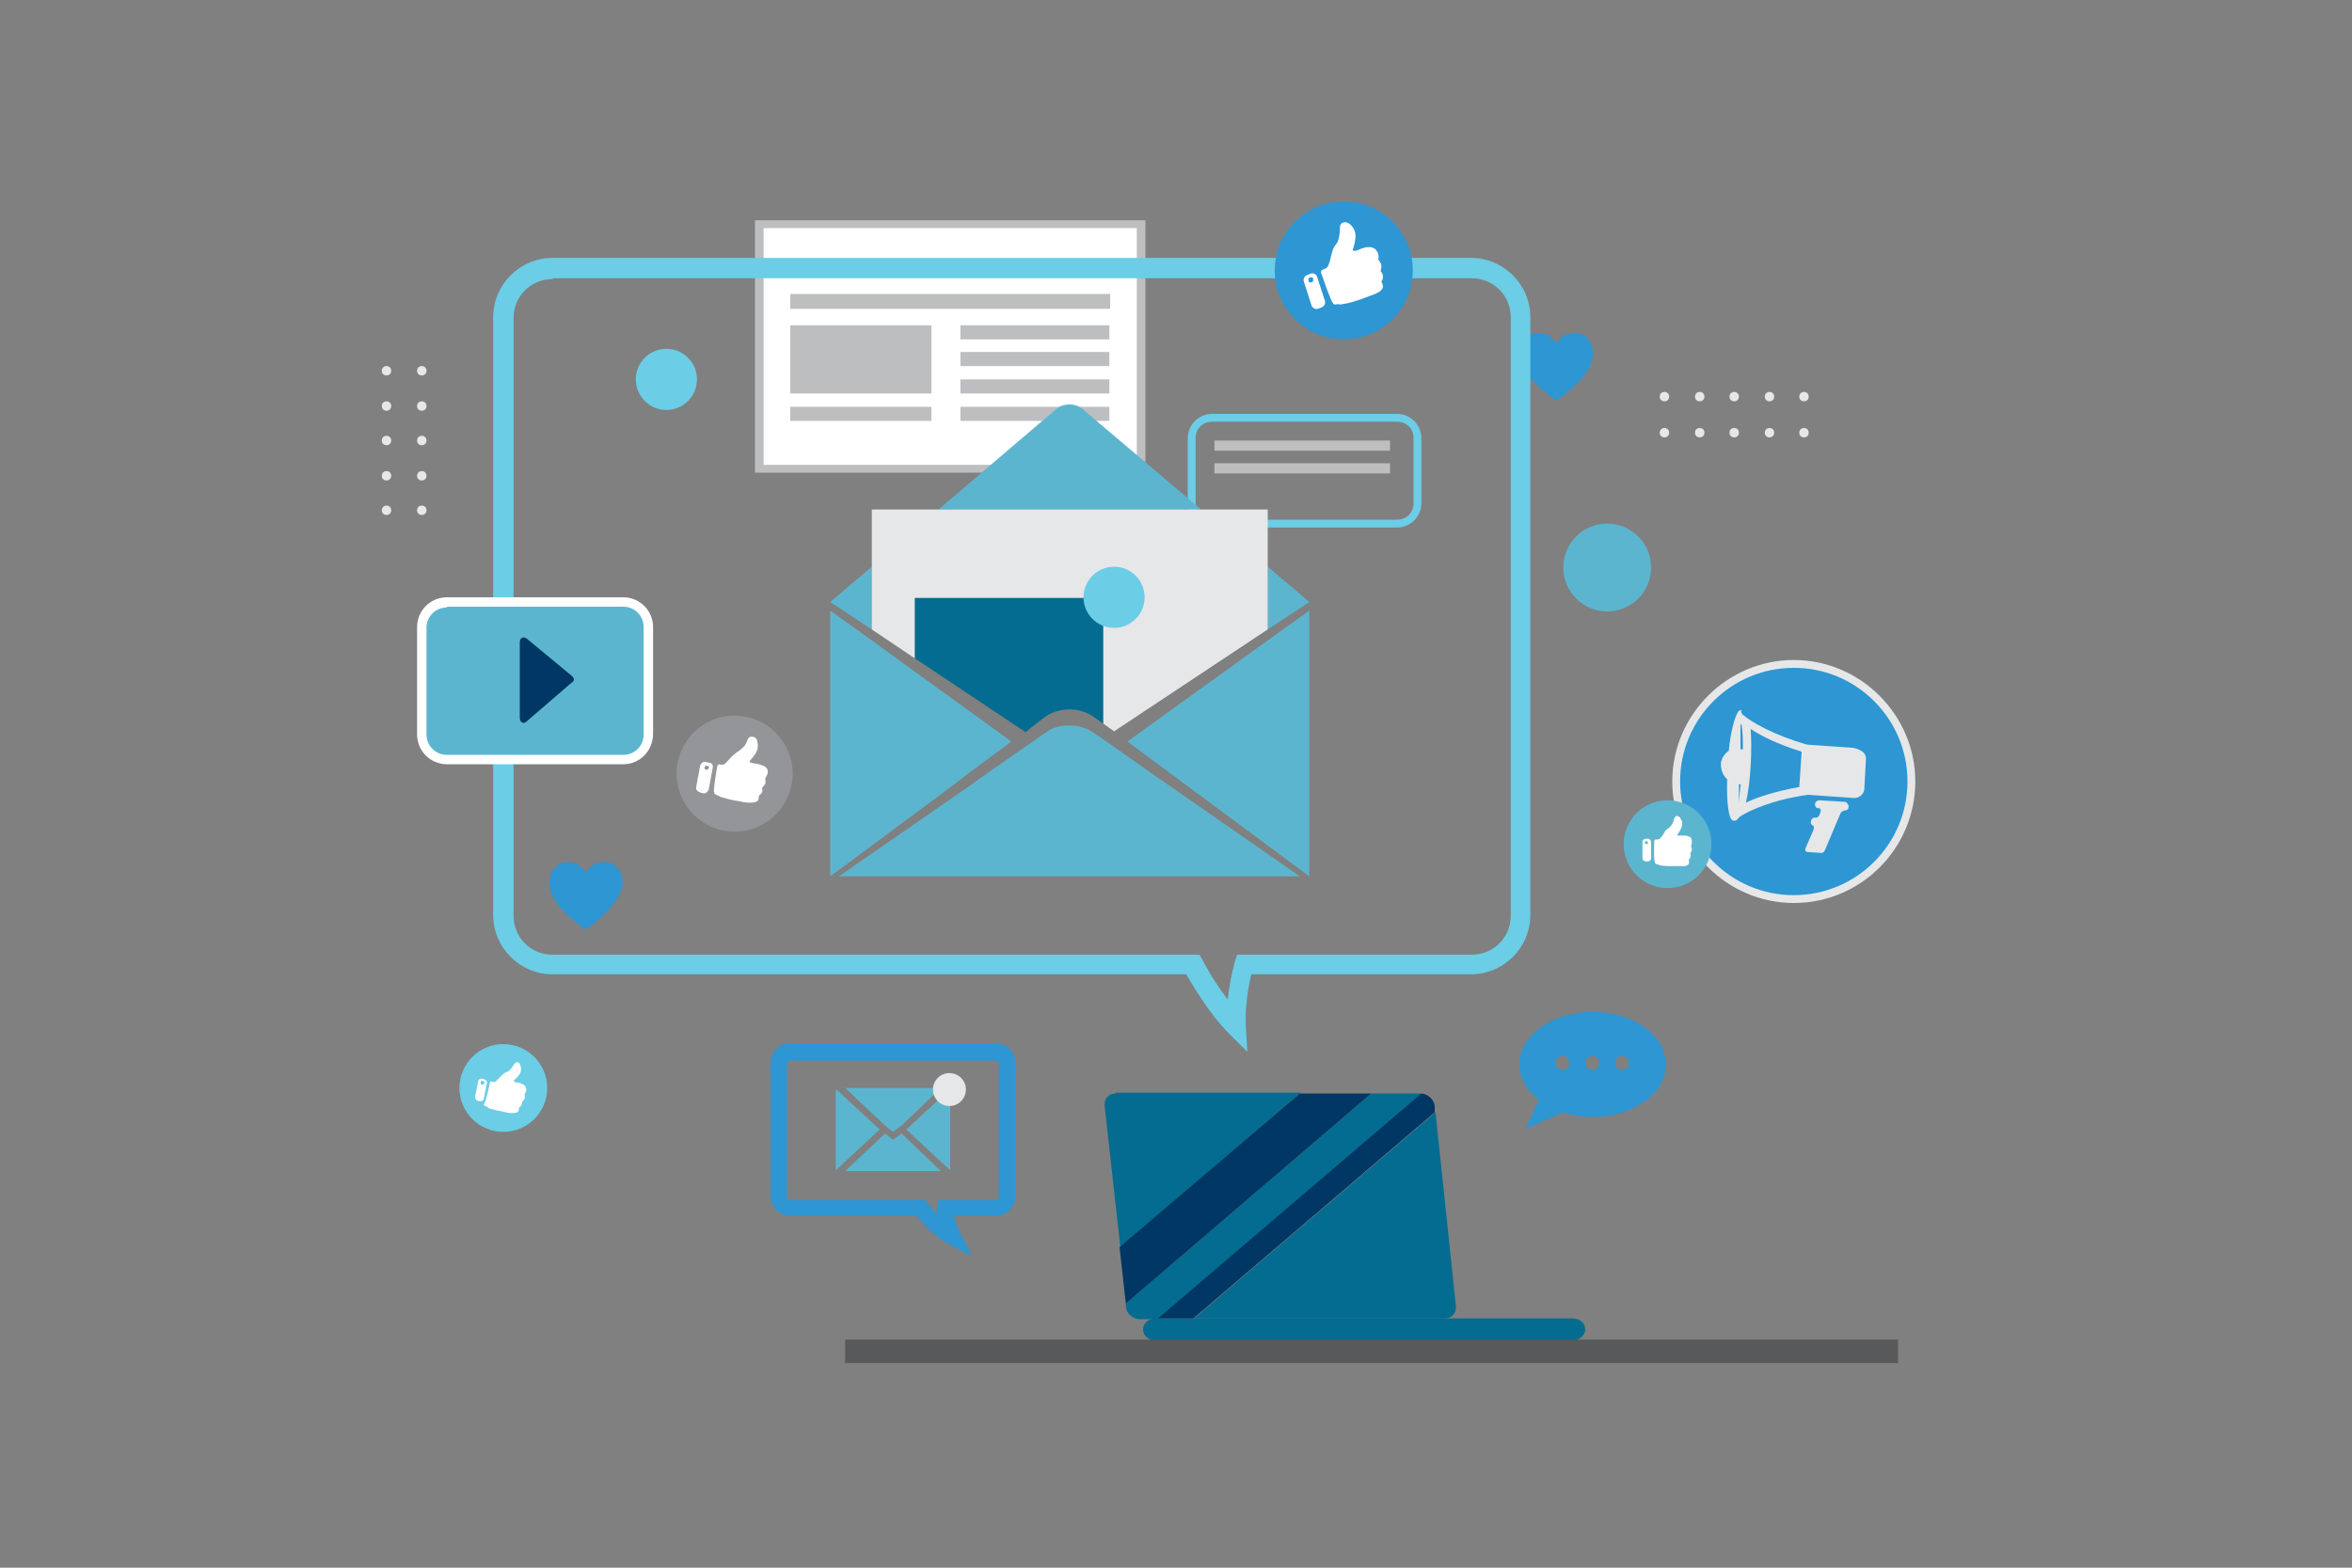 <?xml version="1.0" encoding="UTF-8"?>
<!-- Generator: Adobe Illustrator 27.6.1, SVG Export Plug-In . SVG Version: 6.00 Build 0)  -->
<svg xmlns="http://www.w3.org/2000/svg" xmlns:xlink="http://www.w3.org/1999/xlink" version="1.1" x="0px" y="0px" viewBox="0 0 300 200" style="enable-background:new 0 0 300 200;" xml:space="preserve">
<rect x="0" y="0" width="300" height="200" fill="#808080" stroke="none"/>
<style type="text/css">
	.st0{display:none;}
	.st1{display:inline;fill:#489FD8;}
	.st2{display:inline;fill:#173E6B;}
	.st3{display:inline;fill:#333B40;}
	.st4{display:inline;}
	.st5{clip-path:url(#SVGID_00000145038801229944955210000017826759037787671438_);fill:#FDB817;}
	.st6{fill:#2D96D3;}
	.st7{fill:#E6E7E8;}
	.st8{fill:#6BCDE6;}
	.st9{fill:#BCBEC0;}
	.st10{fill:#046C90;}
	.st11{fill:#5CB5CF;}
	.st12{fill:#173E6B;}
	.st13{fill:#A7A9AC;}
	.st14{fill:#58595B;}
	.st15{fill:none;stroke:#414042;stroke-width:1.5;stroke-miterlimit:10;stroke-dasharray:6;}
	.st16{fill:#FFFFFF;}
	.st17{opacity:0.5;fill:#5CB5CF;}
	.st18{fill:none;stroke:#E6E7E8;stroke-width:1.5;stroke-miterlimit:10;}
	.st19{fill:#F1F2F2;}
	.st20{fill:none;stroke:#D1D3D4;stroke-width:0.375;stroke-miterlimit:10;}
	.st21{fill-rule:evenodd;clip-rule:evenodd;fill:#046C90;}
	.st22{fill-rule:evenodd;clip-rule:evenodd;fill:#5CB5CF;}
	.st23{fill-rule:evenodd;clip-rule:evenodd;fill:#2D96D3;}
	.st24{fill:#DCDDDE;}
	.st25{fill-rule:evenodd;clip-rule:evenodd;fill:#003764;}
	.st26{fill:none;stroke:#414042;stroke-width:1.125;stroke-miterlimit:10;stroke-dasharray:2.25;}
	.st27{fill:none;stroke:#FFFFFF;stroke-width:0.75;stroke-miterlimit:10;stroke-dasharray:2.245,2.245;}
	.st28{fill:#D1D3D4;}
	.st29{clip-path:url(#SVGID_00000062155440807016301970000004025428776870407071_);fill:#046C90;}
	.st30{clip-path:url(#SVGID_00000062155440807016301970000004025428776870407071_);fill:#003764;}
	.st31{clip-path:url(#SVGID_00000062155440807016301970000004025428776870407071_);fill:#2D96D3;}
	.st32{clip-path:url(#SVGID_00000062155440807016301970000004025428776870407071_);fill:#A7A9AC;}
	.st33{clip-path:url(#SVGID_00000062155440807016301970000004025428776870407071_);}
	.st34{fill:#594438;}
	.st35{fill:#939598;}
	.st36{clip-path:url(#SVGID_00000062155440807016301970000004025428776870407071_);fill:#BAD532;}
	.st37{clip-path:url(#SVGID_00000062155440807016301970000004025428776870407071_);fill:#B9B9B9;}
	.st38{opacity:0.1;clip-path:url(#SVGID_00000062155440807016301970000004025428776870407071_);}
	.st39{clip-path:url(#SVGID_00000179620309608450966100000007821974406625727413_);fill:#046C90;}
	.st40{clip-path:url(#SVGID_00000179620309608450966100000007821974406625727413_);fill:#BCBEC0;}
	.st41{clip-path:url(#SVGID_00000179620309608450966100000007821974406625727413_);fill:#2D96D3;}
	.st42{clip-path:url(#SVGID_00000179620309608450966100000007821974406625727413_);fill:#A7A9AC;}
	.st43{clip-path:url(#SVGID_00000179620309608450966100000007821974406625727413_);}
	.st44{clip-path:url(#SVGID_00000179620309608450966100000007821974406625727413_);fill:#BAD532;}
	.st45{clip-path:url(#SVGID_00000179620309608450966100000007821974406625727413_);fill:#B9B9B9;}
	.st46{opacity:0.1;clip-path:url(#SVGID_00000179620309608450966100000007821974406625727413_);}
	.st47{clip-path:url(#SVGID_00000153668440936567066060000011142056508497482155_);fill:#D1D3D4;}
	.st48{clip-path:url(#SVGID_00000153668440936567066060000011142056508497482155_);fill:#046C90;}
	.st49{clip-path:url(#SVGID_00000153668440936567066060000011142056508497482155_);fill:#939598;}
	.st50{clip-path:url(#SVGID_00000153668440936567066060000011142056508497482155_);}
	.st51{clip-path:url(#SVGID_00000153668440936567066060000011142056508497482155_);fill:#003764;}
	.st52{fill:#003764;}
	.st53{opacity:0.1;clip-path:url(#SVGID_00000153668440936567066060000011142056508497482155_);}
	.st54{clip-path:url(#SVGID_00000102536212621875269110000008353893029954861702_);fill:#5CB5CF;}
	.st55{clip-path:url(#SVGID_00000102536212621875269110000008353893029954861702_);fill:#046C90;}
	.st56{clip-path:url(#SVGID_00000102536212621875269110000008353893029954861702_);fill:#939598;}
	.st57{clip-path:url(#SVGID_00000102536212621875269110000008353893029954861702_);}
	.st58{clip-path:url(#SVGID_00000102536212621875269110000008353893029954861702_);fill:#003764;}
	.st59{opacity:0.1;clip-path:url(#SVGID_00000102536212621875269110000008353893029954861702_);}
	.st60{fill-rule:evenodd;clip-rule:evenodd;fill:#010101;}
	.st61{fill-rule:evenodd;clip-rule:evenodd;fill:#173E6B;}
	.st62{fill-rule:evenodd;clip-rule:evenodd;fill:#D1D3D4;}
	.st63{fill:#E6E7E8;stroke:#A7A9AC;stroke-width:0.75;stroke-miterlimit:10;}
	.st64{fill:#E6E7E8;stroke:#A7A9AC;stroke-width:0.188;stroke-miterlimit:10;}
	.st65{fill:#FFFFFF;stroke:#5CB5CF;stroke-miterlimit:10;stroke-dasharray:0.75;}
	.st66{fill:none;stroke:#E6E7E8;stroke-miterlimit:10;}
	.st67{fill:none;stroke:#046C90;stroke-width:0.75;stroke-miterlimit:10;}
</style>
<g id="Layer_2" class="st0">
	<rect class="st2" width="300" height="200"></rect>
</g>
<g id="Layer_1">
	<g>
		<circle class="st6" cx="228.8" cy="99.7" r="15"></circle>
		<path class="st7" d="M228.8,115.2c-8.5,0-15.5-7-15.5-15.5s7-15.5,15.5-15.5s15.5,7,15.5,15.5S237.4,115.2,228.8,115.2z     M228.8,85.2c-8,0-14.5,6.5-14.5,14.5s6.5,14.5,14.5,14.5s14.5-6.5,14.5-14.5S236.8,85.2,228.8,85.2z"></path>
	</g>
	<path class="st8" d="M178.2,67.3h-23.6c-1.7,0-3.1-1.4-3.1-3.1v-8.3c0-1.7,1.4-3.1,3.1-3.1h23.6c1.7,0,3.1,1.4,3.1,3.1v8.3   C181.3,65.9,179.9,67.3,178.2,67.3z M154.6,53.8c-1.2,0-2.1,0.9-2.1,2.1v8.3c0,1.2,0.9,2.1,2.1,2.1h23.6c1.2,0,2.1-0.9,2.1-2.1   v-8.3c0-1.2-0.9-2.1-2.1-2.1H154.6z"></path>
	<rect x="154.9" y="56.2" class="st9" width="22.4" height="1.3"></rect>
	<rect x="154.9" y="59.1" class="st9" width="22.4" height="1.3"></rect>
	<g>
		<g>
			<circle class="st7" cx="212.3" cy="55.2" r="0.6"></circle>
			<circle class="st7" cx="212.3" cy="50.6" r="0.6"></circle>
		</g>
		<g>
			<circle class="st7" cx="216.8" cy="55.2" r="0.6"></circle>
			<circle class="st7" cx="216.8" cy="50.6" r="0.6"></circle>
		</g>
		<g>
			<circle class="st7" cx="221.2" cy="55.2" r="0.6"></circle>
			<circle class="st7" cx="221.2" cy="50.6" r="0.6"></circle>
		</g>
		<g>
			<circle class="st7" cx="225.7" cy="55.2" r="0.6"></circle>
			<circle class="st7" cx="225.7" cy="50.6" r="0.6"></circle>
		</g>
		<g>
			<circle class="st7" cx="230.1" cy="55.2" r="0.6"></circle>
			<circle class="st7" cx="230.1" cy="50.6" r="0.6"></circle>
		</g>
	</g>
	<g>
		<g>
			<circle class="st7" cx="49.3" cy="47.3" r="0.6"></circle>
			<circle class="st7" cx="53.8" cy="47.3" r="0.6"></circle>
		</g>
		<g>
			<circle class="st7" cx="49.3" cy="51.8" r="0.6"></circle>
			<circle class="st7" cx="53.8" cy="51.8" r="0.6"></circle>
		</g>
		<g>
			<circle class="st7" cx="49.3" cy="56.2" r="0.6"></circle>
			<circle class="st7" cx="53.8" cy="56.2" r="0.6"></circle>
		</g>
		<g>
			<circle class="st7" cx="49.3" cy="60.7" r="0.6"></circle>
			<circle class="st7" cx="53.8" cy="60.7" r="0.6"></circle>
		</g>
		<g>
			<circle class="st7" cx="49.3" cy="65.1" r="0.6"></circle>
			<circle class="st7" cx="53.8" cy="65.1" r="0.6"></circle>
		</g>
	</g>
	<g>
		<rect x="96.9" y="28.6" class="st16" width="48.7" height="31.2"></rect>
		<path class="st9" d="M146.1,60.3H96.3V28.1h49.8V60.3z M97.4,59.3H145V29.1H97.4V59.3z"></path>
	</g>
	<circle class="st35" cx="93.7" cy="98.7" r="7.4"></circle>
	<path class="st7" d="M235.8,102.9c0,0.3-0.2,0.5-0.5,0.5c-0.2,0-0.5,0.2-0.6,0.5l-1.9,4.5c-0.1,0.3-0.4,0.5-0.7,0.4l-1.5-0.1   c-0.3,0-0.4-0.2-0.3-0.5l1-2.3c0.1-0.3,0.1-0.5-0.1-0.6c-0.2-0.1-0.3-0.3-0.2-0.6c0.1-0.3,0.3-0.4,0.5-0.4c0.2,0.1,0.5-0.1,0.6-0.4   l0.1-0.3c0.1-0.3,0-0.5-0.3-0.5c-0.3,0-0.4-0.3-0.4-0.5c0-0.3,0.3-0.5,0.6-0.5l3.3,0.2C235.6,102.4,235.8,102.7,235.8,102.9z    M238,96.9l-0.2,3.7c0,0.7-0.7,1.3-1.4,1.2l-5.8-0.4c-4.4,0.6-7.5,2-8.7,2.8l0,0c0,0,0,0.1-0.1,0.1l0,0c0,0,0,0.1-0.1,0.1   c0,0,0,0,0,0c0,0,0,0.1-0.1,0.1c0,0,0,0,0,0c0,0,0,0.1-0.1,0.1c0,0,0,0,0,0c0,0,0,0-0.1,0.1c0,0,0,0,0,0c0,0,0,0-0.1,0c0,0,0,0,0,0   c0,0,0,0-0.1,0c0,0,0,0,0,0c0,0,0,0-0.1,0c-0.6,0-0.9-2.3-0.8-5.3c-0.5-0.4-0.8-1.1-0.8-1.9c0-0.7,0.5-1.4,1-1.7   c0.3-3,1-5.2,1.5-5.2c0,0,0,0,0.1,0c0,0,0,0,0,0c0,0,0,0,0,0c0,0,0,0,0,0c0,0,0,0,0,0c0,0,0,0,0,0c0,0,0,0,0,0.1c0,0,0,0,0,0   c0,0,0,0,0,0.1c0,0,0,0,0,0c0,0,0,0.1,0,0.1c0,0,0,0,0,0c0,0,0,0.1,0.1,0.1c0,0,0,0,0,0c0,0,0,0.1,0,0.1l0,0c1.1,1,4.1,2.7,8.3,3.9   l5.8,0.4C237.5,95.6,238.1,96.2,238,96.9z M222.2,97.7c0.2-2.5,0.1-4.4-0.1-5.4c0,0.1,0,0.1-0.1,0.2c0,0,0,0,0,0.1   c0,0.1,0,0.1,0,0.2c0,0,0,0.1,0,0.1c0,0.1,0,0.1,0,0.2c0,0,0,0.1,0,0.1c0,0.1,0,0.1,0,0.2c0,0,0,0.1,0,0.1c0,0.1,0,0.1,0,0.2   c0,0,0,0.1,0,0.1c0,0.1,0,0.1,0,0.2c0,0,0,0.1,0,0.1c0,0.1,0,0.2,0,0.3c0,0.1,0,0.1,0,0.2c0,0.1,0,0.2,0,0.3c0,0.1,0,0.1,0,0.2   c0,0.1,0,0.2,0,0.2c0,0.1,0,0.1,0,0.2c0,0,0,0.1,0,0.1c0.2,0,0.4,0,0.6,0l-0.3,4.5c-0.2,0-0.4,0-0.5-0.1c0,0,0,0.1,0,0.1   c0,0.1,0,0.1,0,0.2c0,0.1,0,0.2,0,0.2c0,0.1,0,0.1,0,0.2c0,0.1,0,0.2,0,0.3c0,0.1,0,0.1,0,0.2c0,0.1,0,0.2,0,0.3c0,0,0,0.1,0,0.1   c0,0.1,0,0.1,0,0.2c0,0,0,0.1,0,0.1c0,0.1,0,0.1,0,0.2c0,0,0,0.1,0,0.1c0,0.1,0,0.1,0,0.2c0,0,0,0.1,0,0.1c0,0.1,0,0.1,0,0.2   c0,0,0,0.1,0,0.1c0,0.1,0,0.1,0,0.2c0,0,0,0,0,0.1c0,0.1,0,0.2,0,0.2C221.7,102.1,222.1,100.3,222.2,97.7z M229.8,95.9   c-3.2-1-5.3-2.1-6.5-2.9c0.1,1.3,0.1,3,0,4.7c-0.1,1.7-0.3,3.4-0.6,4.7c1.2-0.6,3.5-1.4,6.8-2L229.8,95.9z"></path>
	<g>
		<polygon class="st11" points="112.9,144.6 107.8,149.4 120,149.4 115,144.6 113.9,145.4   "></polygon>
		<path class="st11" d="M106.6,139.4v9.6c0,0.1,0,0.2,0,0.3l5.6-5.2l-5.5-5.1C106.6,139.1,106.6,139.2,106.6,139.4z"></path>
		<path class="st11" d="M115.6,144.1l5.6,5.2c0-0.1,0-0.2,0-0.3v-9.6c0-0.1,0-0.3-0.1-0.4L115.6,144.1z"></path>
		<polygon class="st11" points="107.8,138.8 112.9,143.6 113.5,144.1 113.9,144.4 114.3,144.1 115,143.6 120,138.8   "></polygon>
	</g>
	<g>
		<g>
			<path class="st6" d="M203.1,129.1c-5.1,0-9.3,3-9.3,6.7c0,1.7,0.9,3.3,2.5,4.5l-1.7,3.7l4.8-2.1c1.2,0.4,2.5,0.6,3.8,0.6     c5.1,0,9.3-3,9.3-6.7C212.4,132,208.3,129.1,203.1,129.1z M199.3,136.5c-0.5,0-0.9-0.4-0.9-0.9s0.4-0.9,0.9-0.9s0.9,0.4,0.9,0.9     S199.8,136.5,199.3,136.5z M203.1,136.5c-0.5,0-0.9-0.4-0.9-0.9s0.4-0.9,0.9-0.9c0.5,0,0.9,0.4,0.9,0.9S203.6,136.5,203.1,136.5z      M206.9,136.5c-0.5,0-0.9-0.4-0.9-0.9s0.4-0.9,0.9-0.9c0.5,0,0.9,0.4,0.9,0.9S207.4,136.5,206.9,136.5z"></path>
		</g>
	</g>
	<g>
		<g>
			<rect x="100.8" y="41.5" class="st9" width="18" height="8.7"></rect>
			<rect x="100.8" y="37.5" class="st9" width="40.8" height="1.9"></rect>
			<rect x="122.5" y="41.5" class="st9" width="19" height="1.8"></rect>
			<rect x="122.5" y="44.9" class="st9" width="19" height="1.8"></rect>
			<rect x="122.5" y="48.4" class="st9" width="19" height="1.8"></rect>
			<rect x="122.5" y="51.9" class="st9" width="19" height="1.8"></rect>
			<rect x="100.8" y="51.9" class="st9" width="18" height="1.8"></rect>
		</g>
	</g>
	<path class="st6" d="M198.5,51.1c-3-2.1-4.5-4-4.6-5.7l0-0.5c0.1-1.5,1.1-2.3,2-2.4c0.1,0,0.3,0,0.4,0c1,0,1.4,0.4,2.1,1.1   c0.1,0.1,0.2,0.1,0.3,0c0.7-0.9,1.2-1.2,2.5-1.1c0.9,0.1,1.9,0.9,2,2.4l0,0.5C203,47.1,201.5,49,198.5,51.1z"></path>
	<path class="st6" d="M74.7,118.6c-3-2.1-4.5-4-4.6-5.7l0-0.5c0.1-1.5,1.1-2.3,2-2.4c0.1,0,0.3,0,0.4,0c1,0,1.4,0.4,2.1,1.1   c0.1,0.1,0.2,0.1,0.3,0c0.7-0.9,1.2-1.2,2.5-1.1c0.9,0.1,1.9,0.9,2,2.4l0,0.5C79.1,114.6,77.6,116.5,74.7,118.6z"></path>
	<path class="st8" d="M159.1,134.2l-2.4-2.4c-2.4-2.4-4.5-6-5.4-7.5H70.5c-4.2,0-7.6-3.4-7.6-7.6V40.5c0-4.2,3.4-7.6,7.6-7.6h117.1   c4.2,0,7.6,3.4,7.6,7.6v76.2c0,4.2-3.4,7.6-7.6,7.6h-28c-0.3,1.3-0.8,3.8-0.7,6.5L159.1,134.2z M70.5,35.6c-2.8,0-5,2.2-5,5v76.2   c0,2.8,2.2,5,5,5h82.5l0.4,0.7c0,0,1.3,2.6,3.2,5c0.3-2.8,0.9-4.7,0.9-4.8l0.3-0.9h29.9c2.8,0,5-2.2,5-5V40.5c0-2.8-2.2-5-5-5H70.5   z"></path>
	<path class="st6" d="M124,160.3l-3-1.6c-1.7-0.9-3.4-2.7-4.1-3.6h-16.1c-1.4,0-2.5-1.1-2.5-2.5v-17c0-1.4,1.1-2.5,2.5-2.5H127   c1.4,0,2.5,1.1,2.5,2.5v17c0,1.4-1.1,2.5-2.5,2.5h-5.3c0.1,0.5,0.3,1.3,0.8,2.2L124,160.3z M100.8,135.3c-0.2,0-0.4,0.2-0.4,0.4v17   c0,0.2,0.2,0.4,0.4,0.4H118l0.3,0.4c0,0,0.5,0.6,1.2,1.4c0-0.4,0-0.7,0-0.8l0.1-1h7.4c0.2,0,0.4-0.2,0.4-0.4v-17   c0-0.2-0.2-0.4-0.4-0.4H100.8z"></path>
	<g>
		<polygon class="st11" points="167,76.8 161.7,72.3 161.7,80.3   "></polygon>
		<path class="st11" d="M138.1,52.2c-0.9-0.8-2.5-0.8-3.4,0l-15,12.8h33.5L138.1,52.2z"></path>
		<polygon class="st11" points="105.9,76.8 111.2,80.3 111.2,72.3   "></polygon>
		<polygon class="st11" points="143.8,94.6 149.2,98.6 167,111.8 167,77.9 161.7,81.7   "></polygon>
		<polygon class="st7" points="140.7,76.3 140.7,92.3 142.1,93.3 161.7,80.3 161.7,72.3 161.7,65 153.2,65 119.7,65 111.2,65     111.2,72.3 111.2,80.3 116.7,84 116.7,76.3   "></polygon>
		<path class="st11" d="M146.8,98.6l-6.1-4.3l-1.5-1c-1.6-1-4.1-1-5.6,0l-7.6,5.3l-2.4,1.7L107,111.8h58.8L146.8,98.6z"></path>
		<polygon class="st11" points="116.7,85.7 111.2,81.7 105.9,77.9 105.9,111.8 121.4,100.3 123.6,98.6 129,94.6   "></polygon>
		<path class="st10" d="M133.1,91.6c0.9-0.7,2.1-1.1,3.3-1.1s2.4,0.4,3.3,1.1l1,0.7v-16h-24V84l14.1,9.4L133.1,91.6z"></path>
	</g>
	<g>
		<path class="st16" d="M91.5,97.7c0-0.1,0.2-0.2,0.3-0.2c0.2,0.1,0.5,0.1,0.7-0.1c0.3-0.3,0.3-0.3,0.3-0.3s0.7-0.8,0.9-0.9    c0.2-0.2,0.6-0.4,0.8-0.6c0.4-0.3,0.7-0.7,0.8-1.1c0.1-0.3,0.3-0.6,0.7-0.5c0.2,0,0.5,0.1,0.6,0.6c0.1,0.5,0.1,0.9-0.1,1.3    c-0.2,0.4-0.7,1-0.8,1.1s-0.2,0.2,0.1,0.3c0.2,0.1,0.7,0.1,1,0.2c0.3,0.1,0.7,0.2,0.9,0.4s0.3,0.5,0.2,0.8s-0.3,0.6-0.3,0.6    s0.1,0.5,0,0.7c-0.1,0.2-0.3,0.4-0.4,0.5c0,0,0.1,0.4,0,0.6s-0.4,0.4-0.4,0.4s0,0.4-0.1,0.6c-0.3,0.3-0.7,0.3-1.1,0.3    c-0.5,0-1-0.1-1.4-0.2c-0.8-0.1-1.5-0.3-2.2-0.5c-0.3-0.1-0.3-0.2-0.4-0.2c-0.2-0.1-0.5-0.1-0.5-0.4C90.9,101,91.5,97.7,91.5,97.7    z"></path>
		<path class="st16" d="M90.4,97.3L90,97.2c-0.3-0.1-0.6,0.2-0.7,0.5l-0.5,2.7c-0.1,0.3,0.2,0.6,0.5,0.7l0.4,0.1    c0.3,0.1,0.6-0.2,0.7-0.5l0.5-2.7C91,97.6,90.8,97.3,90.4,97.3z M90.1,98.2c-0.2,0-0.3-0.2-0.2-0.3c0-0.2,0.2-0.3,0.3-0.2    c0.2,0,0.3,0.2,0.2,0.3C90.4,98.1,90.2,98.2,90.1,98.2z"></path>
	</g>
	<circle class="st6" cx="171.4" cy="34.5" r="8.8"></circle>
	<g>
		<path class="st16" d="M168.5,34.8c0-0.2,0-0.3,0.2-0.4c0.3-0.1,0.6-0.2,0.7-0.5c0.2-0.5,0.2-0.5,0.2-0.5s0.3-1.3,0.4-1.5    c0.1-0.4,0.4-0.7,0.6-1c0.2-0.5,0.3-1.1,0.3-1.6c0-0.3,0-0.8,0.4-0.9c0.2-0.1,0.6-0.1,1,0.3s0.6,0.9,0.6,1.4    c0,0.5-0.2,1.4-0.3,1.6c-0.1,0.2-0.1,0.3,0.2,0.3c0.3,0,0.8-0.3,1.2-0.4c0.4-0.1,0.9-0.1,1.1,0c0.3,0.1,0.5,0.3,0.7,0.8    c0.1,0.4,0,0.7,0,0.7s0.4,0.5,0.4,0.8s-0.1,0.6-0.1,0.7c0,0,0.3,0.3,0.3,0.7s-0.2,0.6-0.2,0.6s0.2,0.4,0.2,0.7    c-0.1,0.5-0.6,0.7-1,0.9c-0.5,0.2-1.1,0.4-1.6,0.6c-0.9,0.3-1.7,0.6-2.6,0.7c-0.3,0.1-0.4,0-0.5,0c-0.3,0-0.6,0.2-0.7-0.2    C169.8,38.6,168.5,34.8,168.5,34.8z"></path>
		<path class="st16" d="M167.2,34.9l-0.5,0.2c-0.3,0.1-0.5,0.5-0.4,0.8l1,3.1c0.1,0.3,0.5,0.5,0.8,0.4l0.5-0.2    c0.3-0.1,0.5-0.5,0.4-0.8l-1-3.1C167.9,35,167.6,34.8,167.2,34.9z M167.3,36c-0.2,0.1-0.4,0-0.4-0.2s0-0.4,0.2-0.4    c0.2-0.1,0.4,0,0.4,0.2S167.5,36,167.3,36z"></path>
	</g>
	<circle class="st8" cx="64.2" cy="138.8" r="5.6"></circle>
	<g>
		<path class="st16" d="M62.5,138.1c0-0.1,0.1-0.2,0.2-0.1c0.2,0,0.4,0.1,0.5,0c0.2-0.2,0.2-0.2,0.2-0.2s0.6-0.6,0.7-0.7    c0.2-0.2,0.4-0.3,0.7-0.4c0.3-0.2,0.5-0.5,0.7-0.8c0.1-0.2,0.3-0.4,0.5-0.4c0.1,0,0.3,0.1,0.4,0.5c0.1,0.3,0.1,0.7-0.1,1    c-0.2,0.3-0.6,0.7-0.7,0.8s-0.1,0.1,0,0.2s0.5,0.1,0.8,0.2c0.2,0.1,0.5,0.2,0.6,0.4c0.1,0.2,0.2,0.4,0.1,0.6    c-0.1,0.3-0.2,0.4-0.2,0.4s0.1,0.4,0,0.6c-0.1,0.2-0.2,0.3-0.3,0.3c0,0,0,0.3-0.1,0.5s-0.3,0.3-0.3,0.3s0,0.3-0.1,0.5    c-0.2,0.2-0.6,0.2-0.9,0.2c-0.4,0-0.7-0.1-1.1-0.2c-0.6-0.1-1.1-0.2-1.7-0.4c-0.2-0.1-0.2-0.2-0.3-0.2c-0.1-0.1-0.4-0.1-0.4-0.3    C62,140.6,62.5,138.1,62.5,138.1z"></path>
		<path class="st16" d="M61.8,137.7l-0.3-0.1c-0.2,0-0.5,0.1-0.5,0.3l-0.4,2c0,0.2,0.1,0.5,0.3,0.5l0.3,0.1c0.2,0,0.5-0.1,0.5-0.3    l0.4-2C62.2,138,62,137.8,61.8,137.7z M61.5,138.4c-0.1,0-0.2-0.1-0.2-0.3s0.1-0.2,0.3-0.2c0.1,0,0.2,0.1,0.2,0.3    C61.7,138.3,61.6,138.4,61.5,138.4z"></path>
	</g>
	<circle class="st11" cx="212.7" cy="107.7" r="5.6"></circle>
	<g>
		<path class="st16" d="M211,107.3c0-0.1,0.1-0.2,0.2-0.2c0.2,0,0.4,0,0.5-0.1c0.2-0.2,0.2-0.2,0.2-0.2s0.5-0.7,0.5-0.8    c0.2-0.2,0.4-0.3,0.6-0.5c0.3-0.3,0.4-0.6,0.5-0.9c0-0.2,0.2-0.5,0.4-0.5c0.1,0,0.4,0.1,0.5,0.4c0.2,0.3,0.2,0.6,0.1,1    c-0.1,0.3-0.4,0.8-0.5,0.9c-0.1,0.1-0.1,0.2,0.1,0.2c0.2,0,0.5,0,0.8,0c0.2,0,0.5,0.1,0.7,0.2c0.1,0.1,0.2,0.3,0.2,0.6    c0,0.3-0.1,0.5-0.1,0.5s0.1,0.4,0.1,0.6c-0.1,0.2-0.2,0.3-0.2,0.4c0,0,0.1,0.3,0,0.5c-0.1,0.2-0.2,0.3-0.2,0.3s0.1,0.3,0,0.5    c-0.2,0.3-0.5,0.3-0.8,0.3c-0.4,0-0.7,0-1.1,0c-0.6,0-1.2,0-1.7-0.1c-0.2,0-0.2-0.1-0.3-0.1c-0.2-0.1-0.4,0-0.4-0.3    C210.9,109.8,211,107.3,211,107.3z"></path>
		<path class="st16" d="M210.2,107l-0.3,0c-0.2,0-0.4,0.2-0.4,0.4l0,2.1c0,0.2,0.2,0.4,0.4,0.4l0.3,0c0.2,0,0.4-0.2,0.4-0.4l0-2.1    C210.6,107.2,210.4,107,210.2,107z M210,107.7c-0.1,0-0.2-0.1-0.2-0.2c0-0.1,0.1-0.2,0.2-0.2s0.2,0.1,0.2,0.2    S210.1,107.7,210,107.7z"></path>
	</g>
	<circle class="st11" cx="205" cy="72.4" r="5.6"></circle>
	<circle class="st8" cx="142.1" cy="76.2" r="3.9"></circle>
	<circle class="st8" cx="85" cy="48.4" r="3.9"></circle>
	<circle class="st7" cx="121.1" cy="139" r="2.1"></circle>
	<g>
		<g>
			<path class="st11" d="M82.7,93.7c0,1.8-1.4,3.2-3.2,3.2H57c-1.8,0-3.2-1.4-3.2-3.2V80c0-1.8,1.4-3.2,3.2-3.2h22.5     c1.8,0,3.2,1.4,3.2,3.2V93.7z"></path>
		</g>
		<path class="st16" d="M79.5,97.5H57c-2.1,0-3.8-1.7-3.8-3.8V80c0-2.1,1.7-3.8,3.8-3.8h22.5c2.1,0,3.8,1.7,3.8,3.8v13.6    C83.3,95.8,81.6,97.5,79.5,97.5z M57,77.5c-1.4,0-2.6,1.1-2.6,2.6v13.6c0,1.4,1.1,2.6,2.6,2.6h22.5c1.4,0,2.6-1.1,2.6-2.6V80    c0-1.4-1.1-2.6-2.6-2.6H57z"></path>
	</g>
	<g>
		<path class="st10" d="M202.2,169.6c0,0.7-0.7,1.4-1.6,1.4h-53.2c-0.9,0-1.6-0.6-1.6-1.4s0.7-1.4,1.6-1.4h53.2    C201.5,168.2,202.2,168.8,202.2,169.6z"></path>
	</g>
	<rect x="107.8" y="170.9" class="st14" width="134.3" height="3"></rect>
	<g>
		<path class="st10" d="M183.1,141.9l-30.8,26.3h32c0.9,0,1.5-0.7,1.4-1.6L183.1,141.9z"></path>
		<path class="st10" d="M181.2,139.5h-6.3l-31.3,26.8l0,0.4c0.1,0.9,0.9,1.6,1.8,1.6h2.3l33.6-28.7    C181.3,139.5,181.2,139.5,181.2,139.5z"></path>
		<path class="st10" d="M142.3,139.5c-0.9,0-1.5,0.7-1.4,1.6l2,18l23-19.7H142.3z"></path>
		<polygon class="st52" points="165.8,139.5 142.8,159.1 143.6,166.3 174.9,139.5   "></polygon>
		<path class="st52" d="M183,141.1c-0.1-0.8-0.8-1.5-1.7-1.6l-33.6,28.7h4.5l30.8-26.3L183,141.1z"></path>
	</g>
	<g>
		<path class="st52" d="M67.1,92.1c-0.4,0.3-0.8,0-0.8-0.5l0-3.9c0-0.5,0-1.4,0-1.9l0-3.9c0-0.5,0.4-0.7,0.8-0.5l5.8,4.8    c0.4,0.3,0.4,0.7,0,0.9L67.1,92.1z"></path>
	</g>
</g>
</svg>

